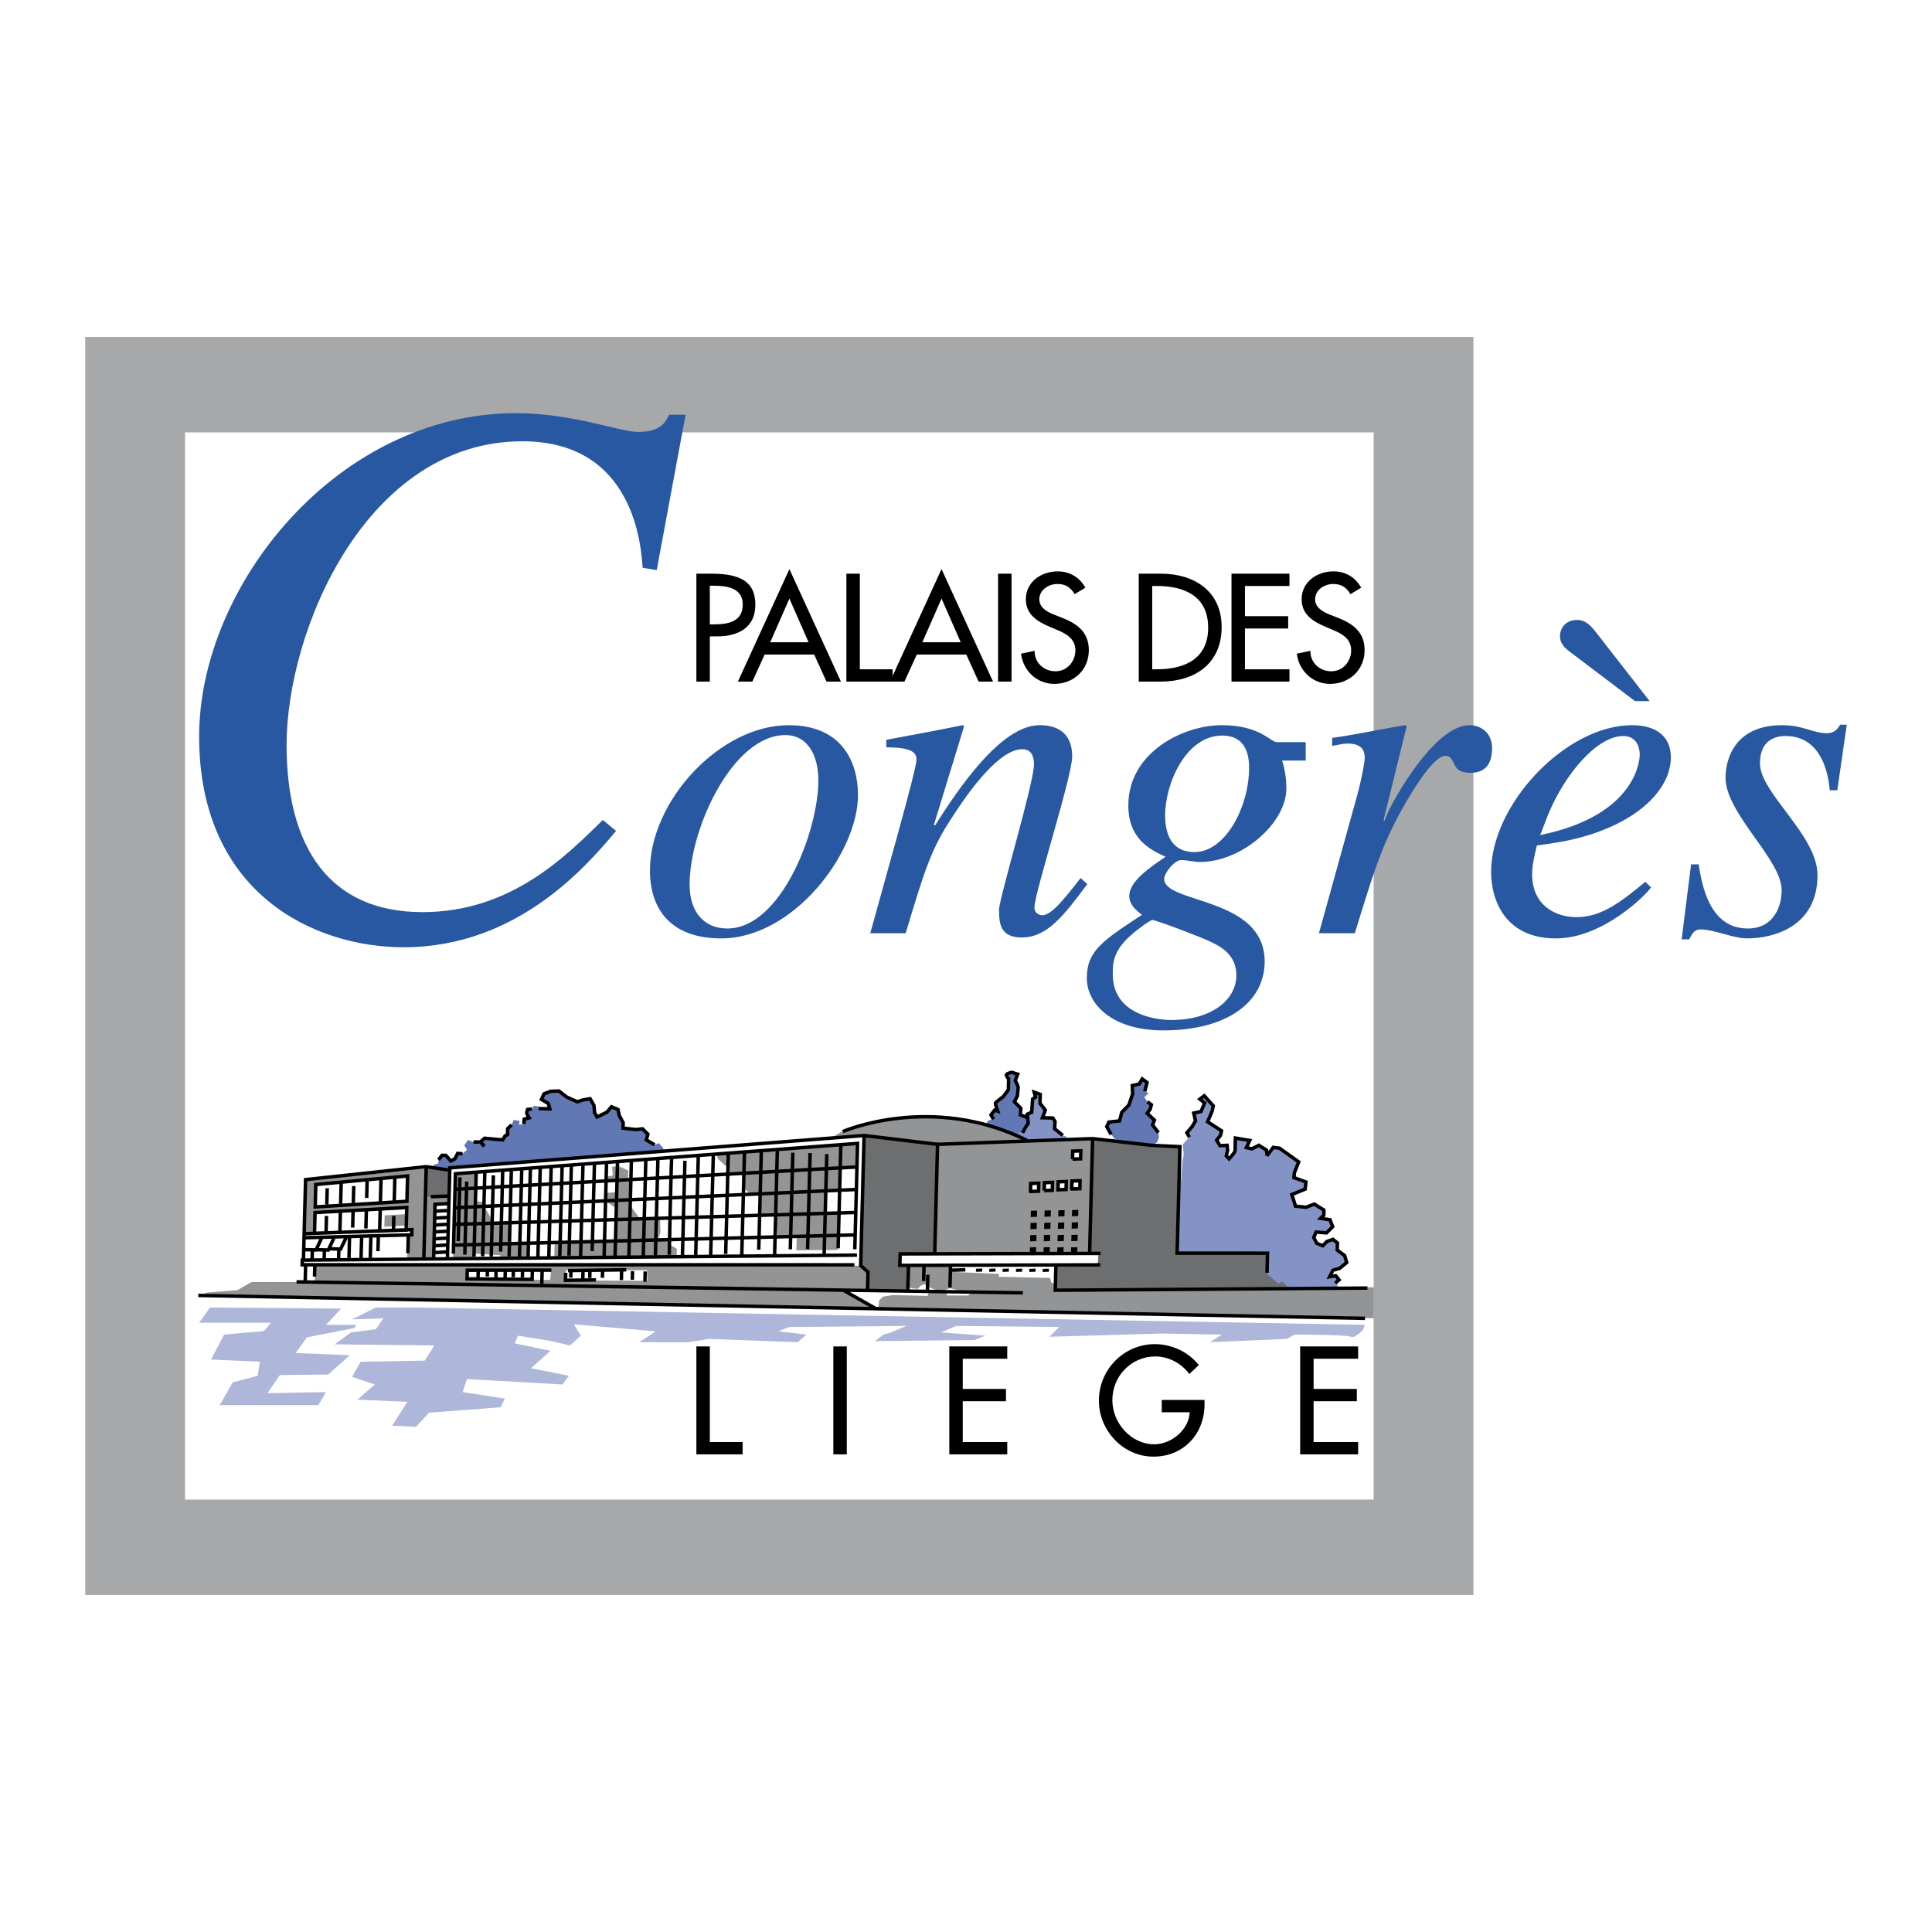 <svg xmlns="http://www.w3.org/2000/svg" width="2500" height="2500" viewBox="0 0 192.756 192.756"><path fill-rule="evenodd" clip-rule="evenodd" fill="#fff" d="M0 0h192.756v192.756H0V0z"/><path fill-rule="evenodd" clip-rule="evenodd" fill="#a6a8aa" d="M8.504 159.137V33.619h138.502v125.518H8.504z"/><path fill-rule="evenodd" clip-rule="evenodd" fill="#fff" d="M137.051 43.141v106.474H18.459V43.141h118.592z"/><path fill-rule="evenodd" clip-rule="evenodd" fill="#929496" d="M42.48 116.586l-.081 2.922 2.353-.082v.73l-1.379.082-.162 5.436-2.597.082.081-2.516.366.041v-.488l-10.713.406.122-5.396 12.01-1.217z"/><path fill-rule="evenodd" clip-rule="evenodd" fill="#fff" d="M40.493 122.793l.121-2.15-9.17.447-.122 2.109 9.171-.406z"/><path fill-rule="evenodd" clip-rule="evenodd" fill="#929496" d="M85.573 114.15l-.081 2.274-1.664.121-.04 2.232-1.42.039-.041 2.233 1.339-.041-.081 3.693-4.139.041.041-1.34H77.58l-.244-2.191h-1.583l.081-2.068-.932.039-.731-.69.081-1.42-1.339.082-.325-.65-.973-.893-.122-.527 14.08-.934zM55.303 125.473l.04-1.461 6.046-.203.081-3.247-1.054-.73v-.812l1.135-.081v-1.177l-1.054.041-.041-.407.69-.121-.081-.851.568-.123 1.055.488-.041.893h.284l-.04 1.988v.607l.933 1.299h.406l1.623-.041.041 1.42-.244.731h1.136l.041.488.69.404v.772l-12.214.123zM45.402 117.113l2.151-.123-.163 1.543.041 1.299.852.121.041.406.77 1.379-.04.244h1.826l-.082 2.069h1.868l.04 1.422-2.84.08.04-.324-2.637-.163-.041.446-2.029.041.203-8.44zM40.533 122.266l-2.192.123.041-1.137 2.232-.121-.081 1.135z"/><path d="M93.526 114.109l-.244 10.875 15.418.082.326-11.525-6.695.326s-3.734-2.719-10.104-2.557c-6.371.162-8.765 1.826-9.171 2.191l3.165-.203 7.305.811zM137.066 128.434v3.084l-117.147-2.23.69-.326 3.084-.242s1.339-.812 1.461-.812h4.707l54.252.812 2.962 1.662h.568l.081-.648.365-.365.974-.162 3.49.082.122-.447H94.5l-.041.406h2.15l.284-.365-1.217-.123-.893-.242-.771.283-.689-.121-.731-.285-.325-.283-.405.162-.284.324-.73-.08-.284-.326.041-1.988 4.22.041-.041.65 4.87.201v.285l5.111.121.123.447.404.203v.568l31.774-.286z" fill-rule="evenodd" clip-rule="evenodd" fill="#929496"/><path fill-rule="evenodd" clip-rule="evenodd" fill="#929496" d="M31.403 126.162v1.785l55.063.772.203-1.746-.852-.69-54.414-.121z"/><path fill-rule="evenodd" clip-rule="evenodd" fill="#fff" d="M46.66 126.77l-.041.812 8.278.121.081-1.014-8.318.081zM56.439 127.744v-1.014h8.115l.041 1.055-8.156-.041zM31.484 118.33l-.121 2.232 9.292-.691.081-2.516-9.252.975z"/><path fill-rule="evenodd" clip-rule="evenodd" fill="#6d6e70" d="M93.283 124.984l.243-10.875-7.304-.81-.405 12.984.73.649-.081 1.787 4.057.08.082-2.598h-.893l.081-1.135 3.49-.082zM44.834 116.707l-.082 2.598-2.353.203.081-3.045 2.354.244zM128.91 128.555l-23.617.164v-2.598l4.221.08.082-1.135h-.895l.326-11.525 6.897.813 1.787.082-.326 10.63 11.037-.082.488 3.571z"/><path d="M43.75 115.711l.356-.449.373.01.503.559.408-.219.273-.539.486.041.442-.408-.271-.434.379-.541.543.207.689-.012.391.441-.391-.441.412-.363 1.806.162.24-.395.262-.139-.014-.574.413-.391.193-.496.595.107-.054.379.474-.074.042-.486.491-.131s-.248-.408-.246-.494c.002-.088.095-.344.095-.344l.432-.045.172-.32.487.055.003.225 1.12.029-.158-.549-.68-.393.274-.566.638-.242.834-.035.76.594 1.079.488.55-.188.721-.123.385.67.067.721.247.436.989-.49.445-.535.653.277.128.605.388.699-.015.547 1.26.146.691-.068.532.531-.158.57.82.482.44-.152.433.486v.271l-21.316 1.676v.271l-1.677-.271.108-.297.432-.109.026-.372zM102.459 111.477l-.654-.248.047-.658-.643-.648.303-.596s.043-.604.076-.773c.033-.172-.295-.756-.295-.756l.246-.625-.6-.188s-.49.102-.523.244c-.031.143.219.408.219.408l-.027 1.09-.506.678s-.791.582-.793.668c-.004.086.236.781.236.781l-.312-.094-.357.479.248.438-.512.107-.297.406s2.678.838 3.463 1.271l.811-1.379-.13-.605z" fill-rule="evenodd" clip-rule="evenodd" fill="#6178b5"/><path d="M106.033 113.264l-.816-.652.047-.717-.221-.352-1.033-.027.186-.482.094-.285-.529-.674.023-.891-.598-.217.131.492-.291.193-.094 1.318-.436.189.092.922-.27.395-.301.539-.295-.068-.27.352s1 .459 1.189.541l3.705-.135.109-.271-.422-.17z" fill-rule="evenodd" clip-rule="evenodd" fill="#8493c5"/><path fill-rule="evenodd" clip-rule="evenodd" fill="#6178b5" d="M115.576 112.998l-.584-.764.186-.482-.729-.68.297-.394.127-.457-.394-.297-.313-.467.434-.379-.381-.195.224-.885-.48-.357-.299.509-.693.155.035.834-.375 1.109-.707.729-.225.855-1.064.117-.213.453.437.787.358.434.732.299 3.002.324.487-.271.189-.487-.051-.49z"/><path d="M133.221 128.021l.383-.334-.334-.41-.605.1.332-.652.666-.184.705-.586-.213-.693-.732-.537.02-.717-.451-.357-.607.215-.414.42-.596-.246-.301-.582.242-.539 1.033.084.619-.615-.27-.697-.943-.139.324-.309.014-.516-.961-.6-.814.322-1.059-.113-.371-1.158 1.334-.541.076-.715-1.195-.434.043-.488.43-1.08-1.918-1.371-.629-.074-.596.818-.072-.549-.764-.479-.697.355-.543-.129.334-.711-1.43-.238-.033 1.264c-.004.172-.596.816-.596.816l-.279-.295.129-.57-.045-.49-.719.039-.33-.555.387-.477.098-.457-1.385-.898.459-1.08.102-.514-.895-1-.439.332.479.387-.367.852-.721.154.18.779-.361.594-.504.59.248.438-.658.713.082 1.055-.109.596-.135 1.84-.244 1.135-.162 6.223h9.008l-.053 2.082.404.326.73.648.379-.217.514.488.434.215 4.381-.025.244-.271-.263-.238z" fill-rule="evenodd" clip-rule="evenodd" fill="#8493c5"/><path fill-rule="evenodd" clip-rule="evenodd" d="M106.947 121.344l.623-.024.016-.615-.623.024-.016.615zM105.576 121.369l.623-.023.016-.616-.623.024-.016.615zM104.205 121.395l.623-.024.018-.615-.625.021-.016.618zM102.834 121.42l.623-.024.016-.615-.623.022-.016.617zM106.916 122.586l.623-.024.016-.617-.623.024-.016.617zM106.883 123.826l.623-.021.015-.617-.623.023-.015.615zM106.85 125.068l.623-.023.017-.615-.623.023-.017.615zM104.023 126.906l.623-.023.008-.309-.623.024-.008.308zM102.691 126.902l.623-.023.008-.309-.623.024-.008.308zM101.359 126.898l.623-.021.01-.309-.623.022-.01.308zM100.029 126.896l.623-.023.008-.309-.623.024-.008.308zM98.697 126.893l.623-.024.008-.308-.623.023-.008.309zM97.367 126.889l.623-.022.008-.308-.623.021-.008.309zM105.543 122.604l.625-.024.016-.615-.623.021-.018.618zM105.512 123.838l.623-.024.015-.615-.623.024-.015.615zM105.479 125.072l.625-.023.015-.615-.623.023-.017.615zM104.174 122.617l.623-.021.015-.617-.623.023-.015.615zM104.141 123.842l.625-.024.015-.615-.623.022-.017.617zM104.109 125.064l.623-.021.016-.617-.623.023-.016.615zM102.803 122.637l.623-.024.015-.617-.623.024-.015.617zM102.77 123.852l.625-.022.015-.617-.623.023-.017.616zM102.738 125.068l.623-.023.018-.615-.623.023-.018.615z"/><path d="M19.785 129.246l116.401 2.285m.24-3.021l-31.143.217.066-2.582m21.063.837l.051-1.951-9.02-.006.279-10.621-2.812-.133-5.898-.67-15.47.57-.284 10.852" fill="none" stroke="#000" stroke-width=".345" stroke-miterlimit="2.613"/><path fill-rule="evenodd" clip-rule="evenodd" fill="#fff" stroke="#000" stroke-width=".345" stroke-miterlimit="2.613" d="M106.928 118.625l.804-.031.022-.795-.805.029-.021.797zM107.006 115.646l.805-.029.021-.797-.805.03-.021.796zM105.555 118.707l.806-.029.02-.797-.805.029-.021.797zM104.182 118.789l.806-.029.022-.797-.807.031-.021.795zM102.811 118.873l.804-.031.022-.795-.805.029-.021.797z"/><path d="M109.012 113.602l-.301 11.424m1.06 1.169l-19.993.051.03-1.143 19.994-.049m-7.743 3.934l-72.472-1.096m63.955-13.72l-7.331-.881-41.333 3.227-.234 8.955m40.853-.252l-55.337.504-.012.461 55.094.006m.969-12.901l-.34 12.975.73.65-.047 1.779m4.086-2.42l-.066 2.525m1.618-2.599l-.042 1.607m.419-.62l-.043 1.664m2.31-2.696l-.06 2.297m-64.285-2.201l-.039 1.492m.961-1.584l-.032 1.205m23.628-.644l-8.388.01-.023.861 6.491.055.022-.859m-.975-.028l-.018.689m-.899-.769l-.019.746m-.786-.711l-.019.746m-.904-.598l-.016.574m-.844-.654l-.015.574m-.906-.541l-.016.633m6.397-.752l-.036 1.377m8.424-1.386l-5.805.078m-.235.222l-.02.746 3.045-.035m.658-.959l-.02.746m1.891.223l.025-.977m1.089.086l-.022.861m1.285-.827l-.027 1.033m-5.487-1.063l-.018.689m-.672-.65l-.02.746m-1.183-.892l-.02.746m28.339-2.82l.276-10.562-40.121 3.027-.209 7.98m38.664-10.994l-.273 10.449m-1.133-9.395l-.262 9.99m-1.401-10.091l-.251 9.588M79.101 115l-.252 9.645m-1.291-9.971l-.275 10.506m-1.329-10.258l-.255 9.76m-1.421-9.809l-.269 10.277m-1.342-10.203l-.266 10.162m-1.232-9.972l-.263 10.047m-1.236-9.856l-.261 9.932m-1.073-9.449l-.247 9.414m-1.063-9.852c-.062.172-.257 9.818-.257 9.818m-1.126-9.625l-.255 9.703m-.954-9.619l-.253 9.645m-1.185-9.568l-.251 9.588m-1.13-9.508l-.25 9.529m-.843-9.5l-.249 9.529m-.961-9.388l-.231 8.84m-.913-8.753l-.243 9.301m-.917-9.162l-.237 9.07m-.684-8.98l-.236 9.014m-.858-8.928l-.236 9.014m-.856-8.985l-.235 8.957m-.743-8.926l-.234 8.957m-.63-8.863l-.234 8.955m-.802-8.867l-.229 8.725m-.635-8.633l-.214 8.152m-.72-7.601l-.212 8.094m-.637-8.577l-.224 8.555m-.64-8.463l-.223 8.496m-.723-7.486l-.191 7.291m-.487-7.711l-.167 6.371m39.719-7.404l-40.043 2.227m40.042.015l-40.09 1.822m40.029.473l-40.073 1.191m40.015 1.049l-40.068 1.018m-.437-7.481l-2.289-.346-12.04 1.293-.206 7.865m12.246-9.158l-.239 9.127m.677-6.129l1.84-.066m-.019.746l-1.381.078-.141 5.396m1.504-4.784l-1.38.078m1.362.611l-1.38.078m1.362.61l-1.381.078m1.363.611l-1.381.078m1.363.611l-1.38.078m1.362.61l-1.38.08m1.362.609l-1.381.078m-2.68-5.124l.066-2.525-9.157.852-.059 2.238 9.15-.565zm-.076 2.871l.06-2.254-9.148.508-.054 2.066 9.142-.32zm-1.125-5.315l-.062 2.41m-1.32-2.275l-.063 2.412m-1.321-2.219l-.047 1.781m-1.29-1.183l-.043 1.664m-1.211-2.041l-.055 2.123m-1.339-1.527l-.042 1.607m6.691 1.151l-.036 1.379m-1.324-2.1l-.055 2.121m-1.329-1.928l-.047 1.779m-1.275-1.751l-.043 1.664m-1.226-1.473l-.048 1.834m-1.338-1.522l-.042 1.607m-2.188.167l10.753-.408-.013.518-10.751.293m5.75-.196l-.059 2.24m.979-2.273l-.059 2.24m.807-2.277l-.042 1.607m3.031-1.644l-.048 1.838m-5.817-1.647l-.056 2.123m-.231-2.131l-.607 1.248-1.148-.029m.468-1.041l-.54 1.164-1.148-.029m.461-1.141l-.541 1.162-1.148-.029m.777.099l-.022.861m1.229-.886l-.024.918m1.462-.996l-.023.861m50.3 3.156l3.283 1.867m-3.271-17.665s8.833-3.848 18.361.883m-6.141 12.91l-1.495.047m-51.071-11.02l.356-.449.373.01.503.559.408-.219.273-.539.486.041m1.095-1.176l.689-.012.391.441-.391-.441.412-.363 1.806.162.24-.395.262-.139-.014-.574.413-.391m1.208-.083l.042-.486.491-.131s-.248-.408-.246-.494c.002-.088.095-.344.095-.344l.432-.045m.663-.041l1.12.029-.158-.549-.68-.393.274-.566.638-.242.834-.035.76.594 1.079.488.55-.188.721-.123.385.67.067.721.247.436.989-.49.445-.535.653.277.128.605.385.699-.015.547 1.26.146.691-.068.532.531-.158.57.82.482m33.819-2.532l-.248-.438.357-.479.312.094s-.24-.695-.236-.781c.002-.086.793-.668.793-.668l.506-.678.027-1.09s-.25-.266-.219-.408c.033-.143.523-.244.523-.244l.6.188-.246.625s.328.584.295.756c-.033.17-.076.773-.076.773l-.303.596.643.648-.047.658.654.248m-.44 1.54l.301-.539.27-.395-.092-.922.436-.189.094-1.318.291-.193-.131-.492.598.217-.023.891.529.674-.094.285-.186.482 1.033.027.221.352-.047.717.816.652m4.825-.076l-.438-.787.213-.453 1.064-.117.225-.855.707-.729.375-1.109-.035-.834.693-.154.299-.51.48.357-.225.885m.262 1.041l.395.297-.127.457-.297.395.729.68-.186.482.584.764m3.089.452l-.248-.438.504-.59.361-.594-.18-.779.721-.154.367-.852-.479-.387.439-.332.895 1-.102.514-.459 1.08 1.385.898-.098.457-.387.477.33.555.719-.039.045.49-.129.57.279.295s.592-.645.596-.816l.033-1.264 1.43.238-.334.711.543.129.697-.355.764.479.072.549.596-.818.629.074 1.918 1.371-.43 1.08-.043.488 1.195.434-.076.715-1.334.541.371 1.158 1.059.113.814-.322.961.6-.014.516-.324.309.943.139.27.697-.619.615-1.033-.084-.242.539.301.582.596.246.414-.42.607-.215.451.357-.02.717.732.537.213.693-.705.586-.666.184-.332.652.605-.1.334.41-.383.334" fill="none" stroke="#000" stroke-width=".345" stroke-miterlimit="2.613"/><path d="M70.82 68.003h-1.342V57.236h1.542c3.313 0 4.341 1.143 4.341 3.113 0 2.271-1.728 3.141-3.77 3.141h-.771v4.513zm0-5.711h.428c1.371 0 2.856-.257 2.856-1.971 0-1.685-1.6-1.885-2.928-1.885h-.356v3.856zM76.289 65.304l-1.228 2.699h-1.442l5.141-11.224 5.14 11.224h-1.442l-1.228-2.699h-4.941zm2.47-5.583l-1.913 4.356h3.827l-1.914-4.356zM85.786 66.776h3.27v1.227h-4.612V57.236h1.342v9.54z" fill-rule="evenodd" clip-rule="evenodd"/><path d="M91.467 65.304l-1.229 2.699h-1.442l5.141-11.224 5.14 11.224h-1.441l-1.229-2.699h-4.94zm2.471-5.583l-1.914 4.356h3.827l-1.913-4.356zM100.922 68.003h-1.344V57.236h1.344v10.767zM107.219 59.278c-.4-.671-.914-1.014-1.729-1.014-.855 0-1.799.586-1.799 1.528 0 .842.828 1.285 1.5 1.542l.77.3c1.529.6 2.672 1.442 2.672 3.241 0 1.957-1.514 3.356-3.441 3.356-1.742 0-3.1-1.285-3.328-3.013l1.357-.286c-.016 1.186.928 2.042 2.084 2.042s1.986-.971 1.986-2.099c0-1.156-.93-1.657-1.857-2.042l-.742-.314c-1.229-.529-2.342-1.228-2.342-2.728 0-1.742 1.541-2.785 3.17-2.785 1.199 0 2.186.585 2.77 1.628l-1.071.644zM113.613 57.236h2.229c3.299 0 6.041 1.742 6.041 5.327 0 3.669-2.686 5.44-6.084 5.44h-2.186V57.236zm1.344 9.54h.471c2.742 0 5.111-1.029 5.111-4.156 0-3.142-2.369-4.156-5.111-4.156h-.471v8.312zM122.867 57.236h5.783v1.228h-4.441v3.013h4.312v1.229h-4.312v4.07h4.441v1.227h-5.783V57.236zM134.734 59.278c-.398-.671-.912-1.014-1.727-1.014-.857 0-1.799.586-1.799 1.528 0 .842.828 1.285 1.498 1.542l.771.3c1.527.6 2.67 1.442 2.67 3.241 0 1.957-1.514 3.356-3.441 3.356-1.742 0-3.098-1.285-3.326-3.013l1.355-.286c-.014 1.186.928 2.042 2.086 2.042 1.156 0 1.984-.971 1.984-2.099 0-1.156-.928-1.657-1.857-2.042l-.74-.314c-1.229-.529-2.344-1.228-2.344-2.728 0-1.742 1.543-2.785 3.172-2.785 1.199 0 2.184.585 2.77 1.628l-1.072.644zM70.82 143.871h3.27v1.229h-4.612v-10.768h1.342v9.539zM84.486 145.1h-1.343v-10.768h1.343V145.1zM94.712 134.332h5.782v1.229h-4.44v3.013h4.313v1.229h-4.313v4.068h4.44v1.229h-5.782v-10.768zM120.176 139.674v.428c0 2.957-2.084 5.227-5.098 5.227s-5.441-2.6-5.441-5.584c0-3.098 2.486-5.641 5.584-5.641 1.672 0 3.328.758 4.385 2.086l-.943.898c-.77-1.057-2.07-1.756-3.383-1.756-2.414 0-4.299 1.957-4.299 4.369 0 2.256 1.855 4.398 4.184 4.398 1.67 0 3.471-1.441 3.527-3.197h-2.785v-1.229h4.269v.001zM129.717 134.332h5.783v1.229h-4.441v3.013h4.312v1.229h-4.312v4.068h4.441v1.229h-5.783v-10.768z" fill-rule="evenodd" clip-rule="evenodd"/><path d="M64.117 56.648c-.156-2.182-.857-12.621-11.997-12.621-15.581 0-23.527 18.853-23.527 30.305 0 10.206 4.284 16.671 13.555 16.671 8.804 0 14.257-5.531 17.996-9.192l1.324 1.091c-2.882 3.428-9.815 11.607-21.189 11.607-9.037 0-20.411-5.453-20.411-21.034 0-15.036 13.789-32.252 31.629-32.252 5.609 0 10.362 1.87 12.153 1.87 2.259 0 2.727-.935 3.116-1.714h1.636L65.52 56.881l-1.403-.233zM85.602 79.317c0 5.789-6.448 14.308-13.649 14.308-4.988 0-7.106-2.871-7.106-6.777 0-6.918 6.965-14.496 13.837-14.496 5.459-.001 6.918 3.858 6.918 6.965zm-16.803 8.942c0 2.683 1.412 4.377 3.766 4.377 5.365 0 9.083-9.743 9.083-14.778 0-2.447-1.036-4.519-3.295-4.519-5.27 0-9.554 9.367-9.554 14.92zM108.479 88.212c-2.354 3.154-4.002 5.319-6.543 5.319-2.164 0-2.258-1.412-2.258-2.777 0-1.129 3.482-12.614 3.482-14.497 0-.847-.283-1.506-1.178-1.506-2.258 0-5.223 4.048-6.918 6.684-2.165 3.247-2.777 5.271-4.707 11.672h-3.53c1.459-5.318 4.613-16.332 4.613-17.32 0-.706-.471-1.224-3.012-1.224v-.753c2.541-.471 5.083-.941 7.625-1.459l.141.094-3.012 9.836.094.094c2.212-3.483 6.542-10.025 10.449-10.025 2.164 0 3.248 1.13 3.248 3.106 0 2.023-3.766 13.649-3.766 15.061 0 .706.658.801.752.801.941 0 2.119-1.506 3.859-3.719l.661.613zM130.271 75.881h-2.354c.283.894.424 1.835.424 2.776 0 3.483-4.471 7.342-8.613 7.342-.611 0-1.27-.188-1.883-.188-.658 0-1.693 1.271-1.693 1.882 0 2.495 10.023 1.742 10.023 8.237 0 4-3.67 6.872-10.117 6.872-5.131 0-7.625-2.637-7.625-5.225 0-2.683 1.553-3.718 5.506-6.307-.564-.423-1.27-.988-1.27-1.882 0-1.459 2.023-2.824 3.623-3.907-1.693-.752-3.719-1.882-3.719-5.13 0-5.271 5.461-8.001 9.32-8.001 1.93 0 3.105.424 3.953.847.801.424 1.223.847 1.553.847h2.871v1.837h.001zm-9.507 18.073c-.846-.423-5.412-2.165-5.789-2.165-.281 0-1.883 1.271-2.023 1.412-1.93 1.647-1.93 2.918-1.93 4 0 4.377 5.084 4.566 5.789 4.566 4.236 0 6.543-2.119 6.543-4.471 0-2.118-1.696-2.918-2.59-3.342zm1.177-20.567c-3.625 0-5.695 4.8-5.695 7.954 0 2.118.801 3.671 2.918 3.671 3.107 0 5.459-4.519 5.459-8.424 0-1.837-.705-3.201-2.682-3.201zM131.592 93.107l3.812-13.743c.471-1.741.754-3.341.754-3.765 0-.659-.236-1.412-1.695-1.412-.518 0-1.035.141-1.553.235v-.8c2.4-.33 5.178-.941 7.295-1.271l.141.094-2.307 9.366.096.094.375-.941c1.555-3.106 5.131-8.613 8.096-8.613 1.082 0 2.26.706 2.26 2.306 0 2.448-1.695 2.448-2.213 2.448-2.023 0-1.316-1.694-2.447-1.694-1.459 0-4.283 5.224-4.66 5.93-1.787 3.39-2.447 5.507-4.375 11.767h-3.579v-.001zM164.725 88.542c-.518.753-4.801 5.083-9.508 5.083-4.941 0-6.447-3.671-6.447-6.636 0-6.73 7.436-14.637 14.072-14.637 2.4 0 3.859 1.13 3.859 3.2 0 3.718-4.424 7.531-12.049 8.613l-1.318.188c-.234.988-.471 1.93-.471 2.871 0 3.201 2.447 4.283 4.426 4.283 2.541 0 4.518-1.6 6.871-3.53l.565.565zm-11.061-5.225c9.695-1.977 9.932-7.625 9.932-8.001 0-.989-.471-1.883-1.648-1.883-2.541 0-5.742 3.624-7.482 7.813l-.802 2.071zm2.871-18.356c-.236-.188-.895-.658-.895-1.459 0-.941.658-1.647 1.693-1.647.33 0 .943 0 1.789 1.083l5.461 7.013h-1.459l-6.589-4.99zM169.473 86.236c.33 2.07 1.084 6.4 4.896 6.4 2.635 0 3.389-2.259 3.389-3.812 0-3.107-5.602-7.625-5.602-11.249 0-1.459.658-5.224 5.648-5.224 2.117 0 3.059.8 4.471.8.801 0 1.082-.47 1.318-.847h.658l-.941 6.542h-.752c-.236-2.683-1.365-5.413-4.426-5.413-1.035 0-2.541.423-2.541 2.73 0 2.965 5.742 7.154 5.742 11.154 0 5.13-4.377 6.307-7.014 6.307-1.41 0-3.293-.894-4.658-.894-.66 0-.848.471-1.131.989h-.752l.941-7.483h.754z" fill-rule="evenodd" clip-rule="evenodd" fill="#2858a1"/><path d="M41.29 130.449l94.896 1.73-.215.541s-.867.865-1.191.65c-.324-.217-5.627-.217-5.627-.217l-.758.432-7.682.326 1.189-.758-6.059-.107-11.145.324.973-.975-10.279-.107-1.515.648 4.437.324-1.082.434-9.955.107.866-.648.757-.217 1.515-.648-11.687.107-1.082.434 2.813.324-.866.758-8.873-.326-2.056.326h-4.87l1.623-1.082-8.169-.703.703 1.135-1.082.975-1.839-.434-3.354-.541-.325.758 3.571.758-1.948 1.73 3.788.758-.649.865-9.522-.541-.433 1.299 4.22.65-.433.865-7.142.541-1.298 1.406-2.381-.107 1.515-2.381-4.978-.217 1.731-1.516-2.272-.756.866-1.516 6.384-.107.974-1.516-9.955-.107 1.623-1.191 2.489-.324.757-1.082-3.138.107 2.381-1.189h3.789v.001z" fill-rule="evenodd" clip-rule="evenodd" fill="#aeb7da"/><path d="M34.041 130.557l-13.093-.107-1.083 1.516h7.142s-.541.865-.866.865-3.787.324-3.787.324l-1.299 2.488 4.87.217-.217 1.406-2.488.65-1.299 2.271h9.847l.758-1.299-5.844.109 1.245-1.807 4.814-.055 2.165-1.926-5.411-.217 1.136-1.57 4.707-.918.217-.326h-3.03l1.516-1.621z" fill-rule="evenodd" clip-rule="evenodd" fill="#aeb7da"/></svg>